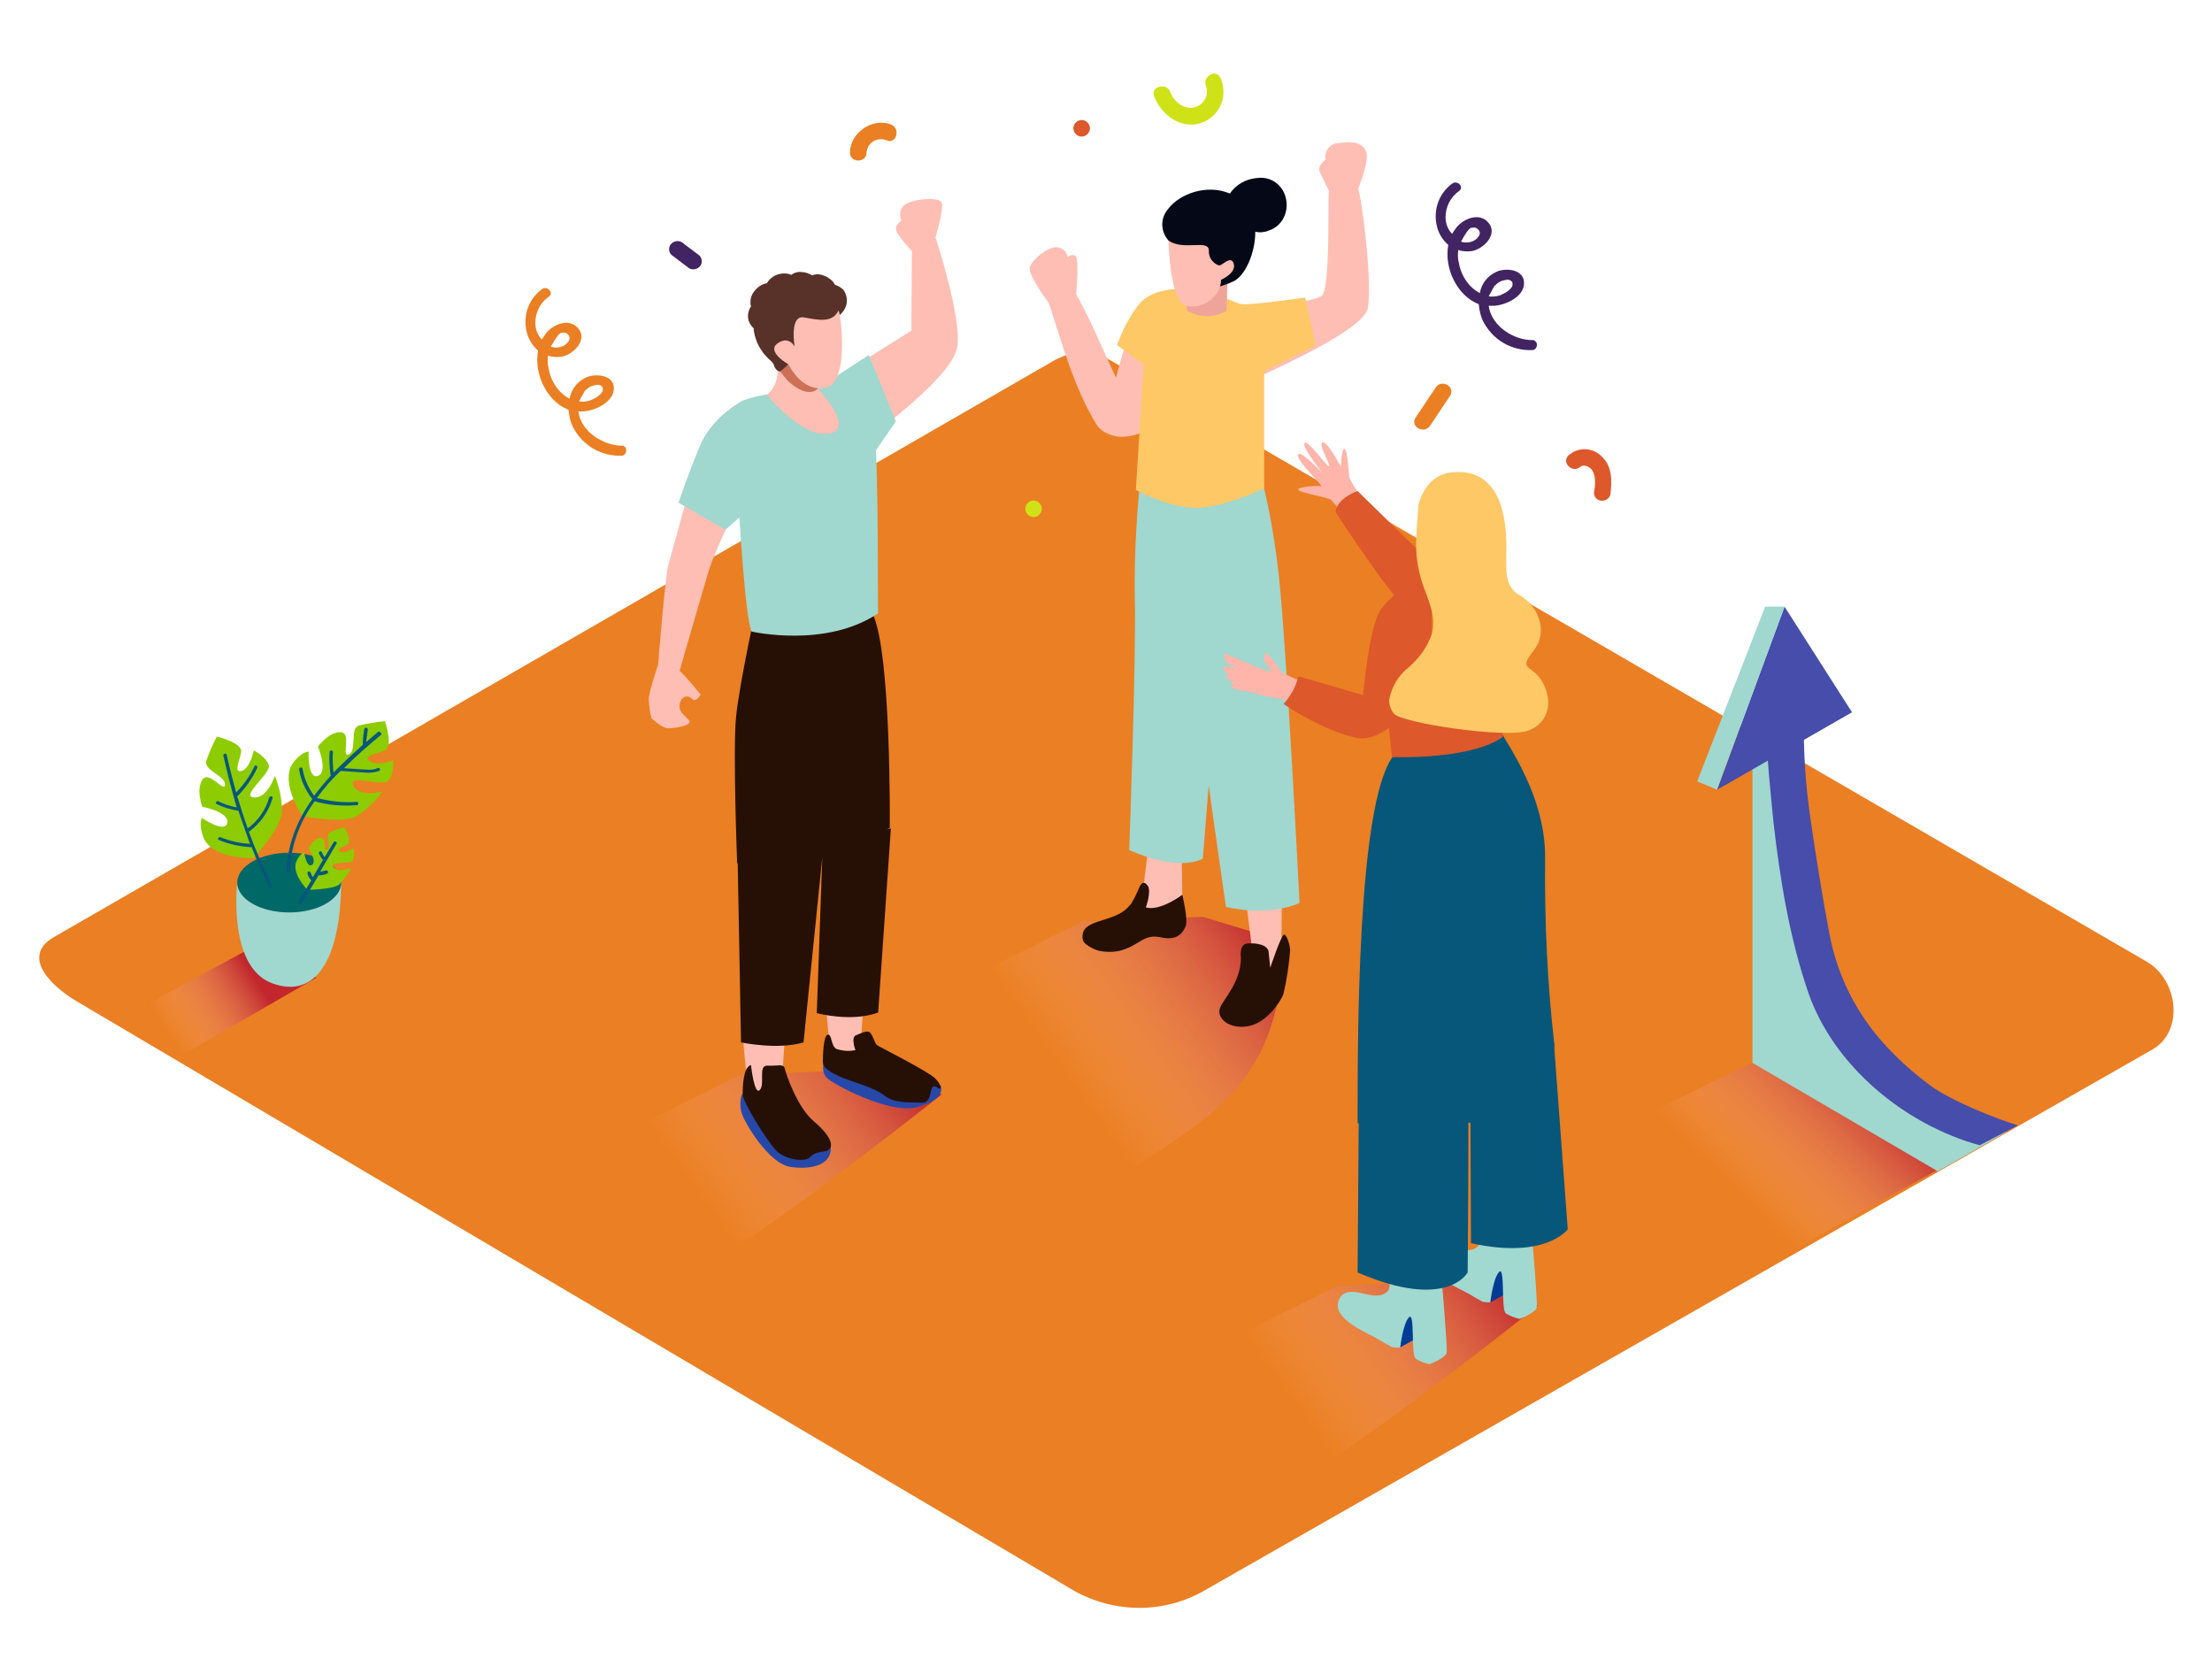 <?xml version="1.0" encoding="utf-8"?>
<!-- Generator: Adobe Illustrator 27.9.0, SVG Export Plug-In . SVG Version: 6.00 Build 0)  -->
<svg version="1.1" id="Layer_2_00000172441805345137626200000012334698568990621090_"
	 xmlns="http://www.w3.org/2000/svg" xmlns:xlink="http://www.w3.org/1999/xlink" x="0px" y="0px" viewBox="0 0 400 300"
	 style="enable-background:new 0 0 400 300;" xml:space="preserve">
<style type="text/css">
	.st0{fill:#EB7F23;}
	.st1{fill:url(#SVGID_1_);}
	.st2{fill:url(#SVGID_00000120556566898540405180000002582247758052373139_);}
	.st3{fill:url(#SVGID_00000052093709913268169680000015343182481345509272_);}
	.st4{fill:url(#SVGID_00000137104662376238796850000001520301432557794199_);}
	.st5{fill:url(#SVGID_00000030477844969884237430000001032763202911136671_);}
	.st6{fill:#A0D7CE;}
	.st7{fill:#006867;}
	.st8{fill:#8CCC00;}
	.st9{fill:#06577A;}
	.st10{fill:#FFBEB3;}
	.st11{fill:#261005;}
	.st12{fill:#FFC866;}
	.st13{fill:#EFA49A;}
	.st14{fill:#050817;}
	.st15{fill:#2648A9;}
	.st16{fill:#CC7158;}
	.st17{fill:#583228;}
	.st18{fill:#412461;}
	.st19{fill:#DD582A;}
	.st20{fill:#CFE217;}
	.st21{fill:#FFB5A9;}
	.st22{fill:#003B94;}
	.st23{fill:#A1D8CF;}
	.st24{fill:#464DAA;}
</style>
<path class="st0" d="M194.3,287.7L14.6,181.5c-5.7-3.2-10.6-8.5-5.1-11.9l180.4-104c2.7-1.7,6.8-2.8,9.6-1.2l188.7,109.5
	c5.7,3.3,6.8,12.6,1,15.9L218,287.5C210.7,291.8,201.7,291.8,194.3,287.7z"/>
<linearGradient id="SVGID_1_" gradientUnits="userSpaceOnUse" x1="313.808" y1="86.772" x2="336.138" y2="109.262" gradientTransform="matrix(1 0 0 -1 0 302)">
	<stop  offset="0" style="stop-color:#FFC49E;stop-opacity:0"/>
	<stop  offset="1" style="stop-color:#C1272D"/>
</linearGradient>
<path class="st1" d="M359.8,206.3l-23-15.3h-17.6l-35.8,17.5l30.5,24.1C328.5,223,344,215.3,359.8,206.3z"/>
<linearGradient id="SVGID_00000074422616304953760300000011587736189998577293_" gradientUnits="userSpaceOnUse" x1="232.137" y1="50.871" x2="268.417" y2="77.051" gradientTransform="matrix(1 0 0 -1 0 302)">
	<stop  offset="0" style="stop-color:#FFC49E;stop-opacity:0"/>
	<stop  offset="1" style="stop-color:#C1272D"/>
</linearGradient>
<path style="fill:url(#SVGID_00000074422616304953760300000011587736189998577293_);" d="M278.1,236.1l-14.5-4.4l-21.7,0.8l-34,16.9
	l28.1,17.7C250.6,257.5,264.5,246.9,278.1,236.1z"/>
<linearGradient id="SVGID_00000139996943487579604410000018416817627643159213_" gradientUnits="userSpaceOnUse" x1="191.086" y1="109.872" x2="227.366" y2="136.062" gradientTransform="matrix(1 0 0 -1 0 302)">
	<stop  offset="0" style="stop-color:#FFC49E;stop-opacity:0"/>
	<stop  offset="1" style="stop-color:#C1272D"/>
</linearGradient>
<path style="fill:url(#SVGID_00000139996943487579604410000018416817627643159213_);" d="M232.1,170.2l-14.6-4.4l-21.7,0.8l-34,16.9
	l43.1,27.7C219.5,201.6,231.8,195.2,232.1,170.2z"/>
<linearGradient id="SVGID_00000152223786669434154470000014514217978536949435_" gradientUnits="userSpaceOnUse" x1="124.265" y1="89.053" x2="160.545" y2="115.233" gradientTransform="matrix(1 0 0 -1 0 302)">
	<stop  offset="0" style="stop-color:#FFC49E;stop-opacity:0"/>
	<stop  offset="1" style="stop-color:#C1272D"/>
</linearGradient>
<path style="fill:url(#SVGID_00000152223786669434154470000014514217978536949435_);" d="M170.3,197.9l-14.6-4.4l-21.7,0.8l-34,16.9
	l28.2,17.7C142.7,219.3,156.6,208.7,170.3,197.9z"/>
<linearGradient id="SVGID_00000148654286353944209390000017786385926308309380_" gradientUnits="userSpaceOnUse" x1="30.119" y1="115.502" x2="45.869" y2="125.612" gradientTransform="matrix(1 0 0 -1 0 302)">
	<stop  offset="0" style="stop-color:#FFC49E;stop-opacity:0"/>
	<stop  offset="1" style="stop-color:#C1272D"/>
</linearGradient>
<polyline style="fill:url(#SVGID_00000148654286353944209390000017786385926308309380_);" points="44.9,171.7 20.8,184.7 
	31.2,191.8 57.2,176.8 "/>
<path class="st6" d="M42.9,159.6c0,0-1.8,15.2,6.3,18.2s12.4-4.7,12.5-18.2"/>
<ellipse class="st7" cx="52.3" cy="159.6" rx="9.4" ry="5.4"/>
<path class="st8" d="M54.7,147.6c0,0-3.7-5.3-2.1-9c0,0,1.3-2.4,3.2-2.7c0,0-0.2,5.1,1.7,4.4s0-5.3,0-5.3s2-2.7,4.1-2.6s0,4.7,1.5,4
	c1.5-0.7,0.1-4.7,1.8-5.2c1.5-0.4,3.1-0.6,4.7-0.8c0,0,1.6,4.6,0,5.3s-3.9,0.9-2.8,1.9s4.3-0.1,4.3-0.1s0.2,2.6-0.9,3.7
	s-7.5-1.4-6.3,0.9c1.1,2.2,5.3,1,5.3,1c-1.3,1.8-2.9,3.3-4.7,4.5C62.1,149,54.7,147.6,54.7,147.6z"/>
<path class="st8" d="M55.6,160.9c0,0-2.7-2.6-2.1-4.9c0.3-0.8,0.8-1.5,1.5-1.9c0,0,0.4,2.9,1.4,2.3s-0.6-3-0.6-3s0.8-1.7,2.1-1.9
	s0.5,2.7,1.3,2.1s-0.5-2.7,0.5-3.1c0.8-0.4,1.7-0.7,2.6-0.9c0,0,1.4,2.4,0.6,3s-2.2,0.9-1.4,1.4s2.4-0.6,2.4-0.6
	c0.2,0.7,0.2,1.5-0.1,2.2c-0.5,0.8-4.4,0-3.5,1.2s3.2,0.1,3.2,0.1c-0.5,1.1-1.3,2.2-2.2,3.1C59.9,160.9,55.6,160.9,55.6,160.9z"/>
<path class="st8" d="M45.8,155.2c0,0-6.5,0.2-8.7-3.1c0,0-1.3-2.4-0.6-4.2c0,0,4.2,2.9,4.6,0.9s-4.5-2.9-4.5-2.9s-1.2-3.1,0-4.9
	s4,2.5,4.1,0.9s-3.9-2.6-3.4-4.3c0.5-1.5,1.2-3,1.9-4.4c0,0,4.7,1.1,4.4,2.8s-1.4,3.8,0.1,3.4s2.2-3.7,2.2-3.7s2.3,1.2,2.7,2.7
	s-5.2,5.6-2.7,5.8s3.8-3.9,3.8-3.9c0.8,2,1.3,4.2,1.3,6.4C50.9,149.8,45.8,155.2,45.8,155.2z"/>
<path class="st9" d="M68.3,132.4l-2.1,1.8c0.1-0.7,0.2-1.5,0.3-2.2c0.1-0.4-0.5-0.6-0.6-0.2c-0.2,1-0.3,2-0.3,2.9
	c-1.8,1.6-3.6,3.3-5.3,5c-0.1-1.2-0.2-2.5-0.1-3.7c0-0.4-0.6-0.4-0.6,0c-0.1,1.4,0,2.9,0.2,4.3c-1.1,1.2-2.1,2.4-3,3.6
	c-1.1-1.5-1.8-3.1-2.1-4.9c-0.1-0.4-0.7-0.2-0.6,0.2c0.3,1.9,1.1,3.6,2.3,5.2l0.1,0.1c-2.8,3.8-4.5,8.3-4.7,13c0,0.4,0.6,0.4,0.6,0
	c0.2-4.6,1.8-8.9,4.5-12.6c2.5,0.7,5,0.9,7.6,0.7c0.4,0,0.4-0.6,0-0.6c-2.4,0.2-4.8-0.1-7.2-0.7c1.3-1.8,2.7-3.4,4.3-4.9h0
	c1.4,0.1,2.9,0.2,4.3,0.3c0.9,0.1,1.8,0,2.7-0.3c0.3-0.2,0-0.7-0.3-0.5c-1,0.5-2.4,0.2-3.4,0.2c-0.9-0.1-1.8-0.1-2.7-0.2
	c2.2-2.2,4.5-4.2,6.8-6.1C69,132.6,68.6,132.1,68.3,132.4z"/>
<path class="st9" d="M49.3,144.3c0-0.2-0.1-0.3-0.3-0.3c-0.1,0-0.3,0.1-0.3,0.2c-0.7,2.3-2,4.2-3.9,5.6c-0.7-1.9-1.3-3.9-1.9-5.8
	c1.5-1.5,2.7-3.2,3.6-5.1c0.2-0.4-0.4-0.7-0.5-0.3c-0.8,1.7-1.9,3.3-3.3,4.7c-0.6-2.2-1.2-4.5-1.7-6.8c-0.1-0.4-0.7-0.2-0.6,0.2
	c0.7,3.1,1.5,6.2,2.4,9.3c-1.2-0.2-2.3-0.6-3.3-1.1c-0.3-0.2-0.7,0.4-0.3,0.5c1.2,0.6,2.5,1,3.9,1.2l0,0c0.7,2,1.4,4,2.1,6
	c-1.8-0.1-3.6-0.5-5.3-1.2c-0.4-0.1-0.7,0.4-0.3,0.5c1.9,0.8,3.9,1.2,5.9,1.3c1,2.5,2.1,4.9,3.2,7.2c0.2,0.4,0.7,0,0.5-0.3
	c-1.6-3.2-3-6.4-4.2-9.7l0,0C47.1,148.9,48.6,146.7,49.3,144.3z"/>
<path class="st9" d="M60.4,152.2l-1.7,2.8c-0.2-0.3-0.4-0.6-0.5-0.9c-0.2-0.4-0.7,0-0.5,0.3c0.2,0.4,0.4,0.8,0.7,1.1l0,0l-1.8,3.1
	c-0.2-0.2-0.3-0.5-0.4-0.7c0-0.4-0.7-0.4-0.6,0c0.1,0.5,0.3,0.9,0.7,1.3L54,163c-0.1,0.2,0,0.3,0.2,0.4c0.1,0.1,0.3,0,0.4-0.1l3-5
	c0.5,0,1-0.1,1.5-0.3c0.4-0.1,0.2-0.7-0.2-0.6c-0.3,0.1-0.6,0.2-1,0.2l3-5.1c0-0.2-0.1-0.3-0.3-0.3
	C60.5,152.1,60.5,152.2,60.4,152.2z"/>
<path class="st10" d="M213.8,161.8l-0.1-7.1l-6.2-0.3l-1.3,10.6C206.1,165.1,212.4,165.7,213.8,161.8z"/>
<path class="st6" d="M206.5,83.8c-0.9,8-1.4,16-1.3,24c0.3,10.8-1,45.9-1,45.9s8.3,4,13.3,1.6c0,0,2-23.4,2.2-31.1
	s-1.3-39.8-1.3-39.8"/>
<path class="st11" d="M213.8,161.8c0,0-3.9,3-6.6,2.3c0,0,1.1-3,0.3-4s-1.3-0.2-1.7,0.9c-0.4,0.9-0.8,1.7-1.3,2.5
	c-0.1,0.1-0.2,0.2-0.3,0.3c-2.6,3.3-9.1,2.1-8.4,6.1c0.1,0.9,2.1,1.8,2.8,2c1.3,0.3,2.7,0.3,4,0c3.4-0.9,4.2-3.1,7.3-2.4
	s4-0.9,4.5-2S213.8,161.8,213.8,161.8z"/>
<path class="st10" d="M223.6,150.7c1.2,7.9,2.8,20.2,2.8,21.3c-0.1,1.6,2.9,7.9,5.3-0.3c0,0,0.2-12.9,0.1-20.8
	C229.1,151,226.4,150.9,223.6,150.7z"/>
<path class="st11" d="M224.4,173.2c0,0-0.4-2.5,1.2-2.6s3.6,0.2,3.8,1.5c0.1,1,0.2,1.9,0.3,2.9c0,0,2-6,2.5-6s1.1,2,1.1,2.8
	c-0.2,2.6-0.6,5.3-1.2,7.9c-0.4,1.2-3,5.4-6.6,5.9s-5.5-1.7-4.9-3.3S224.4,177.6,224.4,173.2z"/>
<path class="st6" d="M213.2,86.8c0,0,2.2,28.4,3.1,37.5s5.4,39.7,5.4,39.7s7.2,1.9,13.3-0.7c0,0-2.4-47.7-3.8-59.7
	c-1.8-15.7-5-23.3-5-23.3"/>
<path class="st10" d="M224,56.4c0,0,13.4-1.7,15-2.9s1.1-17.5,1.3-18.8s4.5-2.3,5.2-0.9s2.8,17.8,1.8,22.1s-22.1,13.3-22.1,13.3
	L224,56.4z"/>
<path class="st10" d="M205.8,55.5c-1.1,1.9-4,12.8-4,12.8l-4.1-9c-1.1-2.3-2.2-4.6-3.5-6.8l-4.7,1.8c2.6,7.8,4.5,15.4,8.8,22.5
	c0.3,0.5,0.8,0.9,1.2,1.2c4.3,2.7,9.2-0.9,10.1-1.8l3.5-23.2C212.4,51.9,206.9,53.7,205.8,55.5z"/>
<path class="st10" d="M226.5,57.5c-5-1.8-10.2-3.1-15.4-3.8h-0.7c-0.8,4.1-2.5,7.9-5,11.2c2.2,0.8,15.3,4.5,20.1,5.6
	C231.8,56.5,229.9,61.8,226.5,57.5z"/>
<path class="st10" d="M194.6,53.2c0,0,0.6-6.4-0.1-6.9s-1.4,0.2-1.4,0.2c-0.2-1-1-1.7-2-1.8c-1.7-0.1-4.6,2.4-4.9,3.7
	s3.3,6.2,3.3,6.2L194.6,53.2z"/>
<path class="st10" d="M240.7,35.3c0,0-1.4-2.8-2-4.1s1-2.3,1-2.3c-0.3-1.3,0.6-2.7,1.9-3c0.1,0,0.2,0,0.3,0c2.7-0.4,4.3-0.2,5.1,1.4
	s-1.5,7.1-1.5,7.1"/>
<path class="st12" d="M214.7,52.3c-0.4-0.1-6.3-0.5-8.9,2.9c-1.6,2.2-2.9,4.6-3.8,7.2l4.8,3.5l-1.4,22.7c0,0,6.7,3.7,11.9,3.2
	s11.3-3.5,11.3-3.5V67.1l9.3-4.6l-1.9-8.7c0,0-9.7,1.4-11.4,1.2S222.8,53.6,214.7,52.3z"/>
<path class="st13" d="M222.1,46.8l-7.5,1.8v7.5c2.2,1.4,5,1.4,7.2,0.1C221.9,53.2,222,50,222.1,46.8z"/>
<path class="st14" d="M232.6,36.2c-0.4-2.6-2.7-4.4-5.3-4c0,0-0.1,0-0.1,0c-2,0.2-3.7,1.2-4.8,2.8c-4.2-1.8-9.1,0.1-11.1,2.7
	c-1.5,1.7-1.5,4.1,0,5.8l7.7,8.7c1.4-0.3,2.7-0.7,4-1.3c2.2-1,4-5.2,4-9c0.8,0.2,1.7,0.1,2.4-0.2C231.7,41,233,38.6,232.6,36.2z"/>
<path class="st10" d="M211.3,43.5c0,0,0.2,11.1,3.2,11.8c2.3,0.5,4.6-0.6,5.8-2.7c0.3-0.6,0.5-1.3,0.5-2c0,0,2.8-1.2,2.3-2.9
	s-2.2,0.5-2.7,0.3c-1.1-0.4-1.9-1.5-1.8-2.7C218.6,43.2,214,45.4,211.3,43.5z"/>
<path class="st10" d="M144.4,87.8c0,0-8.3-15.8,0.8-15.7l19.6-12.3l0.1-14.3l4.3-2.5c0,0,4.8,14.6,3.9,19.8s-14.1,15-17.3,17.3
	C151.3,83.1,144.4,87.8,144.4,87.8z"/>
<polyline class="st6" points="147.9,70.2 157.1,64.2 162,76.2 157.1,83.3 "/>
<path class="st15" d="M149,192c-0.3,1-0.2,2,0.4,2.8c0.9,1.1,11.5,6.8,16.4,5.4s4.4-3,4.4-3.8"/>
<path class="st15" d="M134.2,197.8c-0.4,1.1-0.4,2.3-0.1,3.4c0.5,1.8,4.9,9.2,8.8,9.8s7.6-0.4,7.3-3.6"/>
<path class="st10" d="M145.6,153.6c0,0-1.8,9.7-2.2,13s-2,29.1-2,29.1s-3.4,4.8-5.1,3.6s-2.9-22-2.1-30.3s2.3-20.2,2.3-20.2"/>
<path class="st10" d="M158.7,144.1c0.2,0.4-3.1,45.1-3.1,45.1s-2.5,2.8-5.4,1.2c0,0-3.8-30.2,0.1-42.4"/>
<path class="st11" d="M137.2,107.7c0,0-3.6,16.2-4.1,22c-0.6,5.8,0.2,26.4,0.2,26.4s11.6,6.1,15.7-3.4c0,0,2.3,2.7,11.9-3
	c0,0,0.3-31.8-3.1-38.7S138.2,105.1,137.2,107.7z"/>
<path class="st10" d="M133.1,73.3c-3.3,1.9-5.7,5.1-6.7,8.8c-1.7,6.2-5.1,18.4-5.6,20.3s-1.8,17.8-1.8,17.8s-1.7,5-1.7,6.3
	c0.1,1.1,0.2,2.3,0.5,3.4c0,0,2,1.8,3,1.8s3.8-0.4,3.9-1.1s-2.1-1.5-1.8-3.2s1.6-1.7,2.3-1s1.5-0.8,1.5-0.8s-2.5-3.1-3.8-4.3
	c0,0,4.7-16.4,5.5-18.8s4.1-9.9,5.1-10.6s4.6,0.6,7.2-7.2S133.1,73.3,133.1,73.3z"/>
<path class="st6" d="M158.2,78.7c-0.3-3.5-1.6-7.7-5.4-8.8c-1.2-0.3-2.4-0.4-3.5-0.2l-4.6,0.7l-5.9,0.9c0,0-4.7,0.7-5.7,2
	c0,0,5.7,2.8,5.4,8.9c-0.2,4.3-1.9,10-4.9,9.7c0,0,1.1,19.5,2.3,22.3c0,0,13.4,3.1,22.9-3.3C158.7,110.8,158.9,85.6,158.2,78.7z"/>
<path class="st10" d="M140.5,64.2c0.2,1.4,0.2,2.8,0,4.2c-0.3,1.2-0.9,2.2-1.8,3c0,0,6.2,7.8,11.2,7s-2-8.1-2-8.1s0.5,0.2,0.5-2.1"
	/>
<path class="st11" d="M135.8,192.6c0,0,0.6,5.6,1.6,4.5s-0.4-4.5,1.4-4.4s2.9-0.4,3.1,0.5s2.2,7,5.3,9.6s4.4,5.3,1.3,5.5
	c-0.8,0.1-1.5,0.4-2.1,1c-0.9,0.9-4.5,0.4-6.1-1.3s-6-8.7-6-10.1S134.4,192.9,135.8,192.6z"/>
<path class="st11" d="M154.7,189.9c0,0-0.9-2.3,0.1-2.7s2.1-1,2.6-0.4s0.8,1.9,1.2,2.2s9.2,4.7,10.5,6s1.1,2.1,0.6,1.8
	s-0.9-0.6-1.2,0s-0.2,2.7-1.9,2.6s-4.9,0.2-6.7-1.3s-6.3-2.6-8-3.4s-3.1-1.5-3.1-2.7s0.1-4.8,0.9-4.9s0.5,2.1,1.6,2.6
	C152.6,190.1,153.7,190.1,154.7,189.9z"/>
<path class="st16" d="M148,70.2L148,70.2l-5.1-4.6l-1.9,1.5c0.5,0.6,1,1.2,1.5,1.8C144.2,70.5,146.5,71.7,148,70.2z"/>
<path class="st17" d="M152.5,52.4c-0.4-0.4-0.9-0.7-1.5-0.9c-0.1-0.2-0.3-0.4-0.4-0.6c-0.7-0.7-1.6-1.2-2.6-1.3
	c-0.4,0-0.7,0-1.1,0.2c-0.6-0.3-1.2-0.6-1.9-0.6c-0.7-0.1-1.4,0.1-1.9,0.5c-0.9-0.4-2-0.3-2.9,0.1c-0.6,0.3-1.2,0.8-1.5,1.4
	c-1.1,0.2-2,0.9-2.6,1.9c-0.4,0.7-0.5,1.6-0.3,2.3c-0.6,0.9-0.7,2-0.3,2.9c0.2,0.4,0.5,0.8,0.8,1.1c0,0.1,0,0.2,0,0.3
	c0.2,1.4,0.7,2.7,1.5,3.8c0.3,0.5,0.7,0.9,1.1,1.3c0.3,0.3,0.6,0.5,0.8,0.8s0.2,0.4,0.2,0.2c0.1,0.7,0.5,1.2,1.1,1.4
	c1.3-0.9,2.4-2.1,3-3.6c0.1-0.2,0.4-0.3,0.6-0.2c0.1,0,0.1,0.1,0.2,0.2l5.4-5.8c1.3-0.3,2.4-1.3,2.8-2.5
	C153.3,54.3,153.1,53.2,152.5,52.4z"/>
<path class="st10" d="M151.6,56.2c0.3-0.6,2.2,12.9-2.2,13.9s-6.8-4.2-6.8-4.2s-4.1-2.3-2-3.8s3.1,0.6,3.1,0.6s-1-5.8,1.7-5.3
	S150.5,58.4,151.6,56.2z"/>
<path class="st11" d="M133.4,156.1l0.6,32.4c0,0,6.6,1.4,11.3,0l3.4-33.5l-1,28.2c0,0,6.2,1.7,11.1-0.1l2.3-33.3"/>
<path class="st6" d="M134.4,72.4c0,0-5.2,2.7-7.5,7.5c-1.7,3.7-4.2,11-4.2,11l8.5,4.9l3.8-3.4c0,0,4.7-6,4.9-9.4
	S138.6,72.7,134.4,72.4z"/>
<path class="st10" d="M165,45.5c0,0-3.1-3.2-3-4.2c0.1-0.6,0.5-1.1,1-1.3c0,0-1-2.4,1.2-3.3s5.7-1,6.1,0s-1.1,6.2-1.1,6.2
	S166.5,47.3,165,45.5z"/>
<path class="st18" d="M277.3,61.5c-3.5,0.1-7.6-2.5-8.1-6.2c0.3,0,0.6,0,0.9,0c2.1-0.1,5.5-1.6,5.5-4.1s-3.2-2.8-4.9-2.1
	c-1.6,0.7-2.8,2.1-3.1,3.9c-0.4-0.2-0.8-0.5-1.2-0.8c-1.4-1.2-2.3-2.9-2.6-4.7c-0.2-0.8-0.2-1.5-0.1-2.3c0.8,0.3,1.7,0.3,2.5,0.2
	c2.1-0.4,4.8-3.1,2.9-5.2c-1.6-1.8-4.4-0.7-5.7,0.9c-0.3,0.4-0.6,0.8-0.8,1.2c-0.8-0.8-1.2-1.9-1.2-3c0-1.9,0.9-3.7,2.5-4.8
	c0.9-0.7-0.4-2-1.3-1.3c-2.6,1.9-3.6,5.2-2.6,8.3c0.4,1.1,1,2,1.9,2.8c-0.8,4.2,1.6,9.2,5.5,10.7c0.1,1,0.3,2,0.7,2.9
	c1.7,3.5,5.2,5.6,9.1,5.4c0.5-0.1,0.8-0.6,0.7-1.1C277.9,61.9,277.6,61.6,277.3,61.5z M269.3,53.4l1-1.8h0.1c0.5-0.6,1.2-0.9,2-1
	c0.4-0.1,0.9,0.1,1.1,0.5c0,0.1,0,0.2,0,0.2c0.2,0.8-1.3,1.7-1.8,1.9c-0.8,0.4-1.6,0.5-2.5,0.4C269.3,53.5,269.3,53.4,269.3,53.4
	L269.3,53.4z M266.2,41.2c0.3-0.1,0.7-0.1,1,0.2c1,0.8-0.1,2-1.1,2.3l0,0c-0.6,0.2-1.3,0.2-1.9,0C264.8,42.6,265.7,41,266.2,41.2z"
	/>
<path class="st0" d="M112.7,80.6c-3.4,0.1-7.7-2.5-8.1-6.2c0.3,0,0.6,0,0.8,0c2.1-0.1,5.5-1.6,5.6-4.1s-3.2-2.8-4.9-2.1
	c-1.6,0.7-2.8,2.1-3.1,3.9c-0.4-0.2-0.8-0.5-1.2-0.8c-1.4-1.2-2.3-2.9-2.6-4.7c-0.2-0.8-0.2-1.5-0.1-2.3c0.8,0.3,1.7,0.3,2.5,0.2
	c2.1-0.4,4.8-3.1,2.9-5.2c-1.6-1.8-4.4-0.7-5.7,0.9c-0.3,0.4-0.6,0.8-0.8,1.2c-0.8-0.8-1.2-1.9-1.2-3c0-1.9,0.9-3.7,2.5-4.8
	c0.9-0.7-0.4-2-1.3-1.3c-2.6,1.9-3.6,5.2-2.6,8.3c0.4,1.1,1,2,1.9,2.8c-0.8,4.2,1.6,9.2,5.5,10.7c0.1,1,0.3,2,0.7,2.9
	c1.7,3.5,5.2,5.6,9.1,5.4c0.5-0.2,0.7-0.7,0.6-1.2C113.2,80.9,112.9,80.7,112.7,80.6z M104.8,72.4l1-1.8h0.1c0.5-0.6,1.2-0.9,2-1
	c0.4-0.1,0.9,0.1,1.1,0.5c0,0.1,0,0.2,0,0.2c0.2,0.8-1.3,1.7-1.8,1.9c-0.8,0.4-1.6,0.5-2.4,0.4C104.7,72.5,104.7,72.5,104.8,72.4
	L104.8,72.4z M101.6,60.2c0.3-0.1,0.7-0.1,1,0.2c1,0.8-0.1,2-1.1,2.3l0,0c-0.6,0.2-1.3,0.2-1.9,0C100.2,61.6,101.2,60,101.6,60.2z"
	/>
<path class="st19" d="M289.6,82.5c-1.6-1.6-4.2-1.7-5.9-0.2c-1.5,1.3,0.7,3.4,2.1,2.1c0.6-0.5,1.6,0,2,0.5c0.8,1,0.7,2.6,0.5,3.8
	c-0.2,0.8,0.2,1.6,1,1.8c0.8,0.2,1.6-0.2,1.9-1C291.5,87.1,291.6,84.3,289.6,82.5z"/>
<path class="st0" d="M161.1,22.5c-3.4-1.3-7.4,1.6-7.4,5.1c0,1.9,3,1.9,3,0c0.1-1.5,1.4-2.6,2.9-2.4c0.3,0,0.5,0.1,0.8,0.2
	C162.1,26.1,162.9,23.2,161.1,22.5z"/>
<path class="st19" d="M195.6,21.7c-0.8,0-1.5,0.7-1.5,1.5s0.7,1.5,1.5,1.5s1.5-0.7,1.5-1.5S196.4,21.7,195.6,21.7z"/>
<path class="st20" d="M186.9,90.5c-0.8,0-1.5,0.7-1.5,1.5s0.7,1.5,1.5,1.5s1.5-0.7,1.5-1.5S187.7,90.5,186.9,90.5z"/>
<path class="st0" d="M259.6,70.1l-3.6,5.4c-1.1,1.6,1.5,3.1,2.6,1.5l3.6-5.4C263.3,70,260.7,68.4,259.6,70.1z"/>
<path class="st18" d="M126.2,46l-2.9-2.2c-0.7-0.4-1.6-0.2-2.1,0.5c-0.4,0.7-0.2,1.6,0.5,2l2.9,2.2c0.7,0.4,1.6,0.2,2.1-0.5
	C127.1,47.3,126.9,46.4,126.2,46z"/>
<path class="st20" d="M220.7,14.1c-0.8-1.8-3.4-0.2-2.6,1.5c0.5,1.5-0.3,3.2-1.8,3.7c-0.1,0-0.2,0.1-0.3,0.1
	c-1.9,0.5-3.8-1.1-4.4-2.8s-3.6-1-2.9,0.8c1.3,3.4,4.9,6.1,8.6,4.8c3.1-1.1,4.7-4.5,3.6-7.6C220.8,14.4,220.8,14.3,220.7,14.1z"/>
<path class="st21" d="M235.5,123.3c0,0-3.7-1.5-3.9-2c-0.8-1.2-1.6-2.3-2.6-3.3c-0.5,0.5-0.5,1.3-0.2,1.9c0.6,0.8,1.1,1.2,0.9,1.5
	s-7.9-3.2-8.2-3.2s-0.2,1.2,0.6,1.8l1.4,0.8c0,0-2.1-0.5-2.2-0.2c-0.1,0.6,0.3,1.2,0.9,1.3c0,0-1,0.2-0.1,0.9
	c0.3,0.3,0.8,0.6,1.2,0.7c0,0-0.9,0-0.6,0.7s2.6,0.7,3.1,0.9c2.9,0.8,5.9,1.4,8.9,1.8C236.4,126.9,235.5,123.3,235.5,123.3z"/>
<path class="st21" d="M244,94.5c-1-1.4-2.1-2.8-3.3-4.1c-0.6-0.5-5.4-1.2-5.9-1.8s3.6-0.8,4.1-0.7s-4.6-4.7-4.2-5.7s4.6,3.5,4.6,3.5
	s-4-4.9-3.4-5.6s3.9,4.2,4.4,4.2s-1.9-3.7-1.2-4.3s3.4,4.4,3.4,4.4s0-3.1,0.6-3.2s0.8,4.5,0.9,5.1s3.6,6,3.6,6"/>
<path class="st19" d="M262.5,105.3c-0.9-0.7-17-16.5-17-16.5s-3.7,1.2-4,3.8c0,0,10.9,16.7,14.2,19"/>
<path class="st22" d="M269.5,235.5l3.8-2.1l-1-5.5c0,0-5.7,0.5-6.2,2.6"/>
<path class="st23" d="M268.1,235.4c-0.9-0.5-1.8-1-2.6-1.5c-2.2-1.2-5.4-2.5-6.8-4.7c-0.6-0.9-0.5-2.1,0.2-3c2-2.4,6.4,1.6,8.6-1.1
	c0.5-0.5,0.6-9,0.6-9l8.5,2.3c0,0,1.5,17,1.3,18s-3.1,2.1-3.1,2.1c-0.9-0.2-1.7-0.5-2.5-1c-0.9-0.6-0.1-8.6-1.2-7.5
	s-1.6,5.5-1.6,5.5C269,235.5,268.6,235.5,268.1,235.4z"/>
<path class="st22" d="M253.1,243.7l3.8-2.1l-1-5.5c0,0-5.7,0.5-6.2,2.6"/>
<path class="st23" d="M251.7,243.6c-0.9-0.5-1.8-1-2.6-1.5c-2.2-1.2-5.4-2.5-6.8-4.7c-0.6-0.9-0.5-2.1,0.2-3c2-2.4,6.4,1.6,8.6-1.1
	c0.4-0.5,0.6-9,0.6-9l8.6,2.3c0,0,1.5,17,1.3,18s-3.1,2.1-3.1,2.1c-0.9-0.2-1.7-0.5-2.5-1c-0.9-0.6-0.1-8.6-1.2-7.5
	s-1.6,5.5-1.6,5.5C252.7,243.7,252.2,243.7,251.7,243.6z"/>
<path class="st9" d="M281,188.6l2.5,33.7c0,0-4,5.5-17.5,2.5l0,0l-0.1-22.7"/>
<path class="st9" d="M265.4,195.2c0.3,2.9,0,34.9,0,34.9s-3.7,7-19.9,0l0.2-27.2"/>
<path class="st9" d="M279.6,197.2c-4.2,2.4-8.7,4.4-13.3,5.9h-0.1c-0.5-0.2-1,0-1.2,0.4c0,0,0,0,0,0c-2.9,0.9-5.8,1.5-8.7,2
	c-3.8,0.6-6.9-2.2-10.8-2.4c0-14.9-0.1-57.2,6.3-66.2l18.7-6.3c0.1,1.5,9.1,12,8.9,24.7c-0.1,11.3,0.4,22.6,1.7,33.8"/>
<path class="st19" d="M250,119.8l1.7,17.1c0,0,14,0.6,20-3.6v-14.5"/>
<path class="st19" d="M258.9,104.3c0,0-6.6,1.8-9.3,6.1c-2.1,3.3-3.1,15.3-3.1,15.3l-11.7-3.4c-0.5,1.9-1.4,3.6-2.7,5
	c0,0,7,4.8,13.1,6.1s12.6-9.1,12.6-9.1s1.4,4.3,1.1-0.3"/>
<path class="st12" d="M254.7,120.7c1.9-1.6,3.4-3.7,4.2-6c0.8-2.7-0.2-5.1-1.1-7.6c-1-2.5-1.6-5.1-1.7-7.7c-0.1-2.6,0.2-5.2,0.4-7.9
	c0-0.1,0-0.2,0-0.3c0.9-3,2.7-5.5,6.2-5.8c9.2-0.8,9.7,9.4,9.7,13.6s-0.5,7,2.5,8.7s5.3,6.3,2.4,10s-0.3,2.3,1.6,5.6
	s1.4,7.3-2.5,8.8s-22.6-1.3-24.3-3c-0.6-0.7-0.9-1.6-0.9-2.5C251.6,124.3,252.8,122.2,254.7,120.7z"/>
<path class="st6" d="M345.6,197.7c-2.1-2.2-4-4.6-5.6-7.2c-1.2-1.5-2.1-3.2-2.8-5.1l-8.7-6.6l-4.6-40.3l-7-1.6v55.3l33.5,19.6
	l12.4-7.1l-2-1.5C355.4,202.7,349.6,201.5,345.6,197.7z"/>
<polygon class="st24" points="310.5,142.8 312.1,141.9 334.9,128.8 322.7,109.7 "/>
<path class="st24" d="M349.2,196.4c-9.6-7.1-16.1-15.7-18.4-27.6c-1.3-6.9-2.4-13.8-3.4-20.7c-0.9-6-1.3-12.1-1.2-18.2l-6.8,1.4
	c-0.6,1.2,0.1,3.9,0.2,5.2c0.3,4.1,0.7,8.2,1.1,12.2c1.2,10.4,2.9,20.9,6.3,30.8c4.6,13.3,17.5,23.9,31,27.6l6.9-3.6
	C360.6,202.2,352.8,199,349.2,196.4z"/>
<polyline class="st6" points="322.7,109.7 319.2,109.7 306.9,141.3 310.5,142.8 "/>
</svg>
